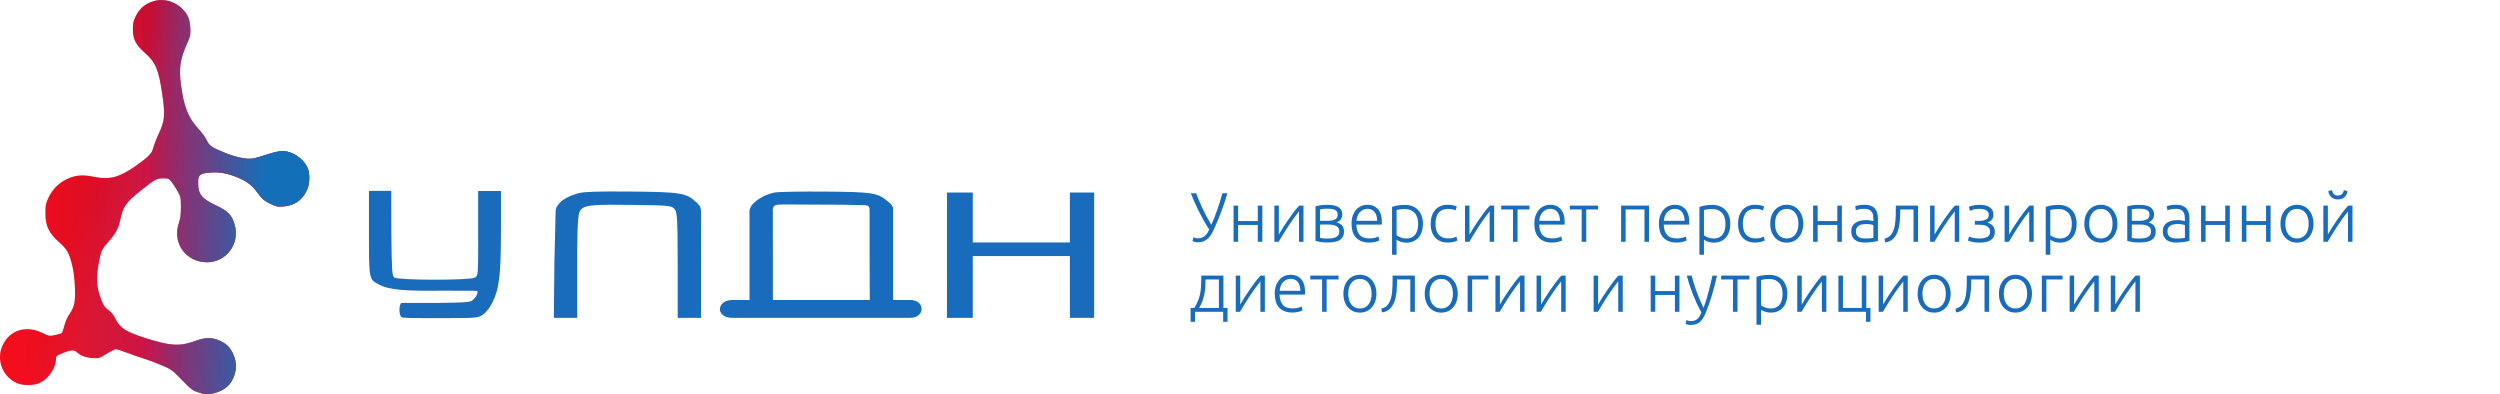 <?xml version="1.0" encoding="UTF-8"?> <svg xmlns="http://www.w3.org/2000/svg" width="526" height="83" viewBox="0 0 526 83" fill="none"> <path fill-rule="evenodd" clip-rule="evenodd" d="M32.921 0.096C30.948 0.479 29.48 1.573 28.615 3.305C28.066 4.404 27.959 4.865 27.96 6.127C27.963 8.233 28.551 9.419 30.387 11.032C32.746 13.103 33.369 14.557 34.133 19.78C34.779 24.196 34.677 25.394 33.427 28.078C32.887 29.237 32.352 30.616 32.237 31.142C32.002 32.227 31.08 33.161 28.444 34.987C25.033 37.35 22.99 37.875 19.804 37.207C17.438 36.71 15.885 36.834 14.127 37.661C12.377 38.483 11.053 39.806 10.217 41.566C9.633 42.794 9.559 43.164 9.559 44.864C9.559 47.536 10.257 49.017 12.423 50.939C14.134 52.459 14.552 53.205 15.216 55.926C15.734 58.05 15.962 62.104 15.655 63.729C15.507 64.514 15.163 65.306 14.675 65.986C14.218 66.621 13.776 67.609 13.548 68.499C13.342 69.306 13.089 70.028 12.986 70.103C12.882 70.178 12.246 70.356 11.572 70.499C10.374 70.754 10.314 70.744 8.917 70.055C5.518 68.382 2.139 69.4 0.591 72.563C-0.862 75.534 0.463 79.209 3.475 80.564C4.865 81.19 7.082 81.165 8.445 80.509C10.287 79.622 11.781 77.345 11.794 75.405C11.798 74.942 11.983 74.783 13.018 74.357C14.802 73.624 15.551 73.553 16.112 74.065C16.944 74.825 18.036 75.241 19.448 75.333C20.789 75.422 20.88 75.395 22.395 74.45C23.254 73.915 24.143 73.476 24.37 73.476C24.598 73.476 25.617 73.796 26.637 74.188C27.656 74.579 29.192 75.111 30.049 75.369C30.907 75.627 32.63 76.269 33.878 76.795C36.077 77.721 36.216 77.82 38.289 79.947C40.316 82.026 40.513 82.17 41.961 82.627C43.456 83.099 43.524 83.102 44.92 82.757C47.285 82.173 48.624 81.013 49.316 78.947C49.769 77.594 49.746 76.269 49.247 74.955C48.623 73.313 47.847 72.444 46.385 71.753C44.647 70.93 43.283 70.93 41.029 71.752C37.824 72.921 35.824 72.801 30.617 71.129C26.352 69.758 25.247 69.036 24.228 66.954C23.863 66.207 23.367 65.606 22.784 65.204C22.06 64.705 21.787 64.312 21.31 63.081C20.198 60.21 20.142 58.054 21.07 53.886C21.339 52.678 21.556 52.289 22.641 51.068C24.336 49.158 24.933 48.075 25.316 46.216C25.887 43.449 26.494 42.59 29.649 40.076C32.624 37.706 32.954 37.526 34.34 37.525C35.408 37.525 35.559 37.586 36.067 38.222C36.374 38.606 36.948 39.492 37.344 40.19C38.028 41.399 38.063 41.562 38.063 43.587C38.063 45.153 37.954 46.024 37.649 46.885C36.162 51.083 39.087 55.181 43.568 55.181C47.638 55.181 50.524 51.252 49.37 47.281C48.774 45.232 48.002 44.425 45.521 43.254C42.415 41.789 41.693 40.882 41.684 38.434C41.677 36.78 42.102 36.447 44.401 36.303C46.437 36.177 48.168 36.531 50.442 37.54C52.19 38.316 53.082 39.05 54.307 40.721C55.15 41.871 55.571 42.23 56.772 42.821C58.084 43.467 58.353 43.525 59.629 43.433C61.959 43.266 63.609 42.113 64.586 39.971C65.238 38.541 65.246 36.301 64.605 35.078C63.6 33.162 61.422 31.781 59.407 31.781C58.759 31.781 57.5 32.065 56.181 32.51C54.992 32.91 53.583 33.296 53.052 33.367C51.785 33.535 49.574 33.059 47.22 32.11C44.585 31.047 43.99 30.633 43.497 29.517C43.264 28.991 42.511 27.947 41.823 27.196C39.587 24.756 38.715 22.575 38.078 17.834C37.595 14.23 37.894 12.38 39.554 8.699C40.058 7.582 40.118 7.224 40.036 5.827C39.927 3.979 39.463 2.922 38.241 1.743C36.835 0.387 34.75 -0.259 32.921 0.096Z" fill="url(#paint0_linear_431_2289)"></path> <path fill-rule="evenodd" clip-rule="evenodd" d="M32.921 0.096C30.948 0.479 29.48 1.573 28.615 3.305C28.066 4.404 27.959 4.865 27.96 6.127C27.963 8.233 28.551 9.419 30.387 11.032C32.746 13.103 33.369 14.557 34.133 19.78C34.779 24.196 34.677 25.394 33.427 28.078C32.887 29.237 32.352 30.616 32.237 31.142C32.002 32.227 31.08 33.161 28.444 34.987C25.033 37.35 22.99 37.875 19.804 37.207C17.438 36.71 15.885 36.834 14.127 37.661C12.377 38.483 11.053 39.806 10.217 41.566C9.633 42.794 9.559 43.164 9.559 44.864C9.559 47.536 10.257 49.017 12.423 50.939C14.134 52.459 14.552 53.205 15.216 55.926C15.734 58.05 15.962 62.104 15.655 63.729C15.507 64.514 15.163 65.306 14.675 65.986C14.218 66.621 13.776 67.609 13.548 68.499C13.342 69.306 13.089 70.028 12.986 70.103C12.882 70.178 12.246 70.356 11.572 70.499C10.374 70.754 10.314 70.744 8.917 70.055C5.518 68.382 2.139 69.4 0.591 72.563C-0.862 75.534 0.463 79.209 3.475 80.564C4.865 81.19 7.082 81.165 8.445 80.509C10.287 79.622 11.781 77.345 11.794 75.405C11.798 74.942 11.983 74.783 13.018 74.357C14.802 73.624 15.551 73.553 16.112 74.065C16.944 74.825 18.036 75.241 19.448 75.333C20.789 75.422 20.88 75.395 22.395 74.45C23.254 73.915 24.143 73.476 24.37 73.476C24.598 73.476 25.617 73.796 26.637 74.188C27.656 74.579 29.192 75.111 30.049 75.369C30.907 75.627 32.63 76.269 33.878 76.795C36.077 77.721 36.216 77.82 38.289 79.947C40.316 82.026 40.513 82.17 41.961 82.627C43.456 83.099 43.524 83.102 44.92 82.757C47.285 82.173 48.624 81.013 49.316 78.947C49.769 77.594 49.746 76.269 49.247 74.955C48.623 73.313 47.847 72.444 46.385 71.753C44.647 70.93 43.283 70.93 41.029 71.752C37.824 72.921 35.824 72.801 30.617 71.129C26.352 69.758 25.247 69.036 24.228 66.954C23.863 66.207 23.367 65.606 22.784 65.204C22.06 64.705 21.787 64.312 21.31 63.081C20.198 60.21 20.142 58.054 21.07 53.886C21.339 52.678 21.556 52.289 22.641 51.068C24.336 49.158 24.933 48.075 25.316 46.216C25.887 43.449 26.494 42.59 29.649 40.076C32.624 37.706 32.954 37.526 34.34 37.525C35.408 37.525 35.559 37.586 36.067 38.222C36.374 38.606 36.948 39.492 37.344 40.19C38.028 41.399 38.063 41.562 38.063 43.587C38.063 45.153 37.954 46.024 37.649 46.885C36.162 51.083 39.087 55.181 43.568 55.181C47.638 55.181 50.524 51.252 49.37 47.281C48.774 45.232 48.002 44.425 45.521 43.254C42.415 41.789 41.693 40.882 41.684 38.434C41.677 36.78 42.102 36.447 44.401 36.303C46.437 36.177 48.168 36.531 50.442 37.54C52.19 38.316 53.082 39.05 54.307 40.721C55.15 41.871 55.571 42.23 56.772 42.821C58.084 43.467 58.353 43.525 59.629 43.433C61.959 43.266 63.609 42.113 64.586 39.971C65.238 38.541 65.246 36.301 64.605 35.078C63.6 33.162 61.422 31.781 59.407 31.781C58.759 31.781 57.5 32.065 56.181 32.51C54.992 32.91 53.583 33.296 53.052 33.367C51.785 33.535 49.574 33.059 47.22 32.11C44.585 31.047 43.99 30.633 43.497 29.517C43.264 28.991 42.511 27.947 41.823 27.196C39.587 24.756 38.715 22.575 38.078 17.834C37.595 14.23 37.894 12.38 39.554 8.699C40.058 7.582 40.118 7.224 40.036 5.827C39.927 3.979 39.463 2.922 38.241 1.743C36.835 0.387 34.75 -0.259 32.921 0.096Z" fill="url(#paint1_linear_431_2289)" fill-opacity="0.2"></path> <path fill-rule="evenodd" clip-rule="evenodd" d="M32.921 0.096C30.948 0.479 29.48 1.573 28.615 3.305C28.066 4.404 27.959 4.865 27.96 6.127C27.963 8.233 28.551 9.419 30.387 11.032C32.746 13.103 33.369 14.557 34.133 19.78C34.779 24.196 34.677 25.394 33.427 28.078C32.887 29.237 32.352 30.616 32.237 31.142C32.002 32.227 31.08 33.161 28.444 34.987C25.033 37.35 22.99 37.875 19.804 37.207C17.438 36.71 15.885 36.834 14.127 37.661C12.377 38.483 11.053 39.806 10.217 41.566C9.633 42.794 9.559 43.164 9.559 44.864C9.559 47.536 10.257 49.017 12.423 50.939C14.134 52.459 14.552 53.205 15.216 55.926C15.734 58.05 15.962 62.104 15.655 63.729C15.507 64.514 15.163 65.306 14.675 65.986C14.218 66.621 13.776 67.609 13.548 68.499C13.342 69.306 13.089 70.028 12.986 70.103C12.882 70.178 12.246 70.356 11.572 70.499C10.374 70.754 10.314 70.744 8.917 70.055C5.518 68.382 2.139 69.4 0.591 72.563C-0.862 75.534 0.463 79.209 3.475 80.564C4.865 81.19 7.082 81.165 8.445 80.509C10.287 79.622 11.781 77.345 11.794 75.405C11.798 74.942 11.983 74.783 13.018 74.357C14.802 73.624 15.551 73.553 16.112 74.065C16.944 74.825 18.036 75.241 19.448 75.333C20.789 75.422 20.88 75.395 22.395 74.45C23.254 73.915 24.143 73.476 24.37 73.476C24.598 73.476 25.617 73.796 26.637 74.188C27.656 74.579 29.192 75.111 30.049 75.369C30.907 75.627 32.63 76.269 33.878 76.795C36.077 77.721 36.216 77.82 38.289 79.947C40.316 82.026 40.513 82.17 41.961 82.627C43.456 83.099 43.524 83.102 44.92 82.757C47.285 82.173 48.624 81.013 49.316 78.947C49.769 77.594 49.746 76.269 49.247 74.955C48.623 73.313 47.847 72.444 46.385 71.753C44.647 70.93 43.283 70.93 41.029 71.752C37.824 72.921 35.824 72.801 30.617 71.129C26.352 69.758 25.247 69.036 24.228 66.954C23.863 66.207 23.367 65.606 22.784 65.204C22.06 64.705 21.787 64.312 21.31 63.081C20.198 60.21 20.142 58.054 21.07 53.886C21.339 52.678 21.556 52.289 22.641 51.068C24.336 49.158 24.933 48.075 25.316 46.216C25.887 43.449 26.494 42.59 29.649 40.076C32.624 37.706 32.954 37.526 34.34 37.525C35.408 37.525 35.559 37.586 36.067 38.222C36.374 38.606 36.948 39.492 37.344 40.19C38.028 41.399 38.063 41.562 38.063 43.587C38.063 45.153 37.954 46.024 37.649 46.885C36.162 51.083 39.087 55.181 43.568 55.181C47.638 55.181 50.524 51.252 49.37 47.281C48.774 45.232 48.002 44.425 45.521 43.254C42.415 41.789 41.693 40.882 41.684 38.434C41.677 36.78 42.102 36.447 44.401 36.303C46.437 36.177 48.168 36.531 50.442 37.54C52.19 38.316 53.082 39.05 54.307 40.721C55.15 41.871 55.571 42.23 56.772 42.821C58.084 43.467 58.353 43.525 59.629 43.433C61.959 43.266 63.609 42.113 64.586 39.971C65.238 38.541 65.246 36.301 64.605 35.078C63.6 33.162 61.422 31.781 59.407 31.781C58.759 31.781 57.5 32.065 56.181 32.51C54.992 32.91 53.583 33.296 53.052 33.367C51.785 33.535 49.574 33.059 47.22 32.11C44.585 31.047 43.99 30.633 43.497 29.517C43.264 28.991 42.511 27.947 41.823 27.196C39.587 24.756 38.715 22.575 38.078 17.834C37.595 14.23 37.894 12.38 39.554 8.699C40.058 7.582 40.118 7.224 40.036 5.827C39.927 3.979 39.463 2.922 38.241 1.743C36.835 0.387 34.75 -0.259 32.921 0.096Z" fill="url(#paint2_linear_431_2289)" fill-opacity="0.2"></path> <path fill-rule="evenodd" clip-rule="evenodd" d="M32.921 0.096C30.948 0.479 29.48 1.573 28.615 3.305C28.066 4.404 27.959 4.865 27.96 6.127C27.963 8.233 28.551 9.419 30.387 11.032C32.746 13.103 33.369 14.557 34.133 19.78C34.779 24.196 34.677 25.394 33.427 28.078C32.887 29.237 32.352 30.616 32.237 31.142C32.002 32.227 31.08 33.161 28.444 34.987C25.033 37.35 22.99 37.875 19.804 37.207C17.438 36.71 15.885 36.834 14.127 37.661C12.377 38.483 11.053 39.806 10.217 41.566C9.633 42.794 9.559 43.164 9.559 44.864C9.559 47.536 10.257 49.017 12.423 50.939C14.134 52.459 14.552 53.205 15.216 55.926C15.734 58.05 15.962 62.104 15.655 63.729C15.507 64.514 15.163 65.306 14.675 65.986C14.218 66.621 13.776 67.609 13.548 68.499C13.342 69.306 13.089 70.028 12.986 70.103C12.882 70.178 12.246 70.356 11.572 70.499C10.374 70.754 10.314 70.744 8.917 70.055C5.518 68.382 2.139 69.4 0.591 72.563C-0.862 75.534 0.463 79.209 3.475 80.564C4.865 81.19 7.082 81.165 8.445 80.509C10.287 79.622 11.781 77.345 11.794 75.405C11.798 74.942 11.983 74.783 13.018 74.357C14.802 73.624 15.551 73.553 16.112 74.065C16.944 74.825 18.036 75.241 19.448 75.333C20.789 75.422 20.88 75.395 22.395 74.45C23.254 73.915 24.143 73.476 24.37 73.476C24.598 73.476 25.617 73.796 26.637 74.188C27.656 74.579 29.192 75.111 30.049 75.369C30.907 75.627 32.63 76.269 33.878 76.795C36.077 77.721 36.216 77.82 38.289 79.947C40.316 82.026 40.513 82.17 41.961 82.627C43.456 83.099 43.524 83.102 44.92 82.757C47.285 82.173 48.624 81.013 49.316 78.947C49.769 77.594 49.746 76.269 49.247 74.955C48.623 73.313 47.847 72.444 46.385 71.753C44.647 70.93 43.283 70.93 41.029 71.752C37.824 72.921 35.824 72.801 30.617 71.129C26.352 69.758 25.247 69.036 24.228 66.954C23.863 66.207 23.367 65.606 22.784 65.204C22.06 64.705 21.787 64.312 21.31 63.081C20.198 60.21 20.142 58.054 21.07 53.886C21.339 52.678 21.556 52.289 22.641 51.068C24.336 49.158 24.933 48.075 25.316 46.216C25.887 43.449 26.494 42.59 29.649 40.076C32.624 37.706 32.954 37.526 34.34 37.525C35.408 37.525 35.559 37.586 36.067 38.222C36.374 38.606 36.948 39.492 37.344 40.19C38.028 41.399 38.063 41.562 38.063 43.587C38.063 45.153 37.954 46.024 37.649 46.885C36.162 51.083 39.087 55.181 43.568 55.181C47.638 55.181 50.524 51.252 49.37 47.281C48.774 45.232 48.002 44.425 45.521 43.254C42.415 41.789 41.693 40.882 41.684 38.434C41.677 36.78 42.102 36.447 44.401 36.303C46.437 36.177 48.168 36.531 50.442 37.54C52.19 38.316 53.082 39.05 54.307 40.721C55.15 41.871 55.571 42.23 56.772 42.821C58.084 43.467 58.353 43.525 59.629 43.433C61.959 43.266 63.609 42.113 64.586 39.971C65.238 38.541 65.246 36.301 64.605 35.078C63.6 33.162 61.422 31.781 59.407 31.781C58.759 31.781 57.5 32.065 56.181 32.51C54.992 32.91 53.583 33.296 53.052 33.367C51.785 33.535 49.574 33.059 47.22 32.11C44.585 31.047 43.99 30.633 43.497 29.517C43.264 28.991 42.511 27.947 41.823 27.196C39.587 24.756 38.715 22.575 38.078 17.834C37.595 14.23 37.894 12.38 39.554 8.699C40.058 7.582 40.118 7.224 40.036 5.827C39.927 3.979 39.463 2.922 38.241 1.743C36.835 0.387 34.75 -0.259 32.921 0.096Z" fill="url(#paint3_linear_431_2289)"></path> <path fill-rule="evenodd" clip-rule="evenodd" d="M77.629 49.02C77.629 58.905 77.603 58.78 79.858 59.928C81.902 60.968 85.152 61.272 92.985 61.155C100.478 61.233 100.478 61.045 100.478 61.421C100.478 62.05 99.992 62.65 99.624 62.982C99.031 63.518 99.225 63.654 91.981 63.742C87.826 63.742 92.459 63.736 84.44 63.742C83.909 64.182 83.916 66.18 84.427 66.689C84.44 66.935 86.954 66.935 92.648 66.935C100.309 66.935 100.546 66.916 101.596 66.21C102.215 65.794 103.051 64.743 103.557 63.742C105.046 60.805 105.4 57.885 105.4 48.547V40.189H103.006H100.612V49.093C100.612 57.994 100.612 57.998 99.894 58.407C98.829 59.013 83.685 58.992 82.95 58.383C82.493 58.005 82.416 56.846 82.342 49.15L82.314 40.161H79.895H77.629V49.02ZM121.839 40.624C119.82 41.138 118.474 41.95 117.851 42.607C117.228 43.264 116.907 43.73 116.907 44.489C116.907 45.248 116.64 55.339 116.64 55.339L116.529 66.877H118.984H121.439V55.777C121.439 45.196 121.71 44.616 122.295 44.033C123.196 43.134 124.827 42.998 133.377 43.112C140.426 43.205 141.142 43.266 141.757 43.821C142.415 44.416 142.589 44.65 142.589 55.683V66.877H144.855H147.499V55.318C147.499 55.318 147.535 45.429 147.499 44.489C147.462 43.548 147.212 43.332 146.932 42.983C146.746 42.753 146.555 42.607 146.555 42.607C144.416 40.596 143.339 40.399 132.852 40.304C126.02 40.242 122.997 40.33 121.839 40.624ZM162.967 40.508C161.101 40.894 159.251 41.901 158.269 43.066C158.269 43.066 157.696 43.736 157.696 44.489C157.696 45.241 157.696 53.642 157.696 53.642V63.115H156.185C153.483 63.115 157.507 63.115 154.108 63.115C150.708 63.115 150.458 66.877 154.108 66.877H187.721C187.721 66.877 188.287 66.877 191.498 66.877C194.707 66.877 194.707 63.115 191.498 63.115C188.287 63.115 190.742 63.115 190.364 63.115H187.91V53.143C187.91 53.143 187.91 44.677 187.91 43.924C187.91 43.172 186.824 42.395 186.824 42.395C184.593 40.538 183.7 40.398 173.55 40.312C168.458 40.269 163.696 40.358 162.967 40.508ZM199.246 53.881L199.239 66.877H201.884H204.673V60.567V53.881H214.887H225.102V60.567L225.111 66.877H227.566H230.209V53.881V40.508H227.655H225.102V45.761V51.015H214.887H204.673V45.761V40.508H201.959H199.246V53.881ZM181.867 43.172C182.812 43.172 182.967 43.548 182.967 44.3V53.756L183 63.115H175.257C170.914 63.115 166.413 63.115 165.035 63.115H162.612V53.642L162.605 44.3C162.605 44.3 162.493 43.425 163.172 43.172C163.851 42.918 165.95 43.056 172.842 43.056C179.029 43.055 180.923 43.172 181.867 43.172Z" fill="#196CBB"></path> <path d="M254.862 47.293C255.068 46.831 255.279 46.33 255.495 45.791C255.71 45.241 255.922 44.676 256.128 44.097C256.334 43.508 256.525 42.924 256.702 42.345C256.888 41.756 257.05 41.196 257.188 40.666H258.248C258.051 41.343 257.851 41.986 257.644 42.595C257.448 43.194 257.242 43.778 257.026 44.347C256.82 44.907 256.604 45.462 256.378 46.011C256.152 46.551 255.916 47.096 255.672 47.646C255.515 47.999 255.342 48.373 255.156 48.765C254.97 49.158 254.739 49.521 254.464 49.855C254.19 50.179 253.851 50.449 253.448 50.665C253.056 50.871 252.57 50.974 251.991 50.974C251.735 50.974 251.51 50.945 251.314 50.886C251.128 50.837 250.99 50.788 250.901 50.738L251.093 49.914C251.161 49.953 251.275 50.002 251.431 50.061C251.588 50.11 251.794 50.135 252.05 50.135C252.383 50.135 252.673 50.086 252.918 49.987C253.174 49.879 253.39 49.742 253.566 49.575C253.752 49.408 253.914 49.212 254.052 48.986C254.19 48.76 254.312 48.525 254.42 48.279C253.969 47.592 253.546 46.9 253.154 46.203C252.771 45.506 252.418 44.828 252.094 44.171C251.779 43.513 251.49 42.89 251.225 42.3C250.97 41.702 250.745 41.157 250.548 40.666H251.667C252 41.569 252.433 42.6 252.963 43.758C253.502 44.917 254.135 46.095 254.862 47.293ZM265.595 50.871H264.638V47.322H260.501V50.871H259.544V43.258H260.501V46.512H264.638V43.258H265.595V50.871ZM273.309 44.48C273.015 44.833 272.671 45.28 272.279 45.82C271.896 46.36 271.502 46.929 271.101 47.528C270.707 48.127 270.33 48.721 269.967 49.31C269.603 49.899 269.29 50.419 269.025 50.871H268.127V43.258H269.069V49.354C269.305 48.932 269.594 48.446 269.938 47.896C270.291 47.337 270.663 46.777 271.057 46.218C271.449 45.648 271.841 45.103 272.235 44.583C272.636 44.063 273.009 43.621 273.353 43.258H274.252V50.871H273.309V44.48ZM279.241 43.096C279.536 43.096 279.864 43.115 280.228 43.155C280.6 43.184 280.949 43.267 281.273 43.405C281.597 43.532 281.866 43.739 282.083 44.023C282.308 44.298 282.421 44.676 282.421 45.157C282.421 45.53 282.313 45.864 282.097 46.159C281.881 46.443 281.586 46.654 281.214 46.792C281.763 46.939 282.16 47.175 282.407 47.499C282.651 47.823 282.775 48.22 282.775 48.691C282.775 49.202 282.672 49.614 282.465 49.928C282.259 50.233 281.984 50.468 281.641 50.635C281.306 50.792 280.924 50.895 280.493 50.945C280.07 50.994 279.639 51.018 279.197 51.018C278.667 51.018 278.2 50.984 277.798 50.915C277.405 50.846 277.066 50.773 276.782 50.694V43.42C277.027 43.341 277.351 43.267 277.754 43.199C278.156 43.13 278.652 43.096 279.241 43.096ZM277.739 46.453H279.477C280.066 46.453 280.541 46.355 280.905 46.159C281.268 45.962 281.45 45.633 281.45 45.172C281.45 44.877 281.385 44.647 281.258 44.48C281.13 44.313 280.964 44.19 280.758 44.112C280.551 44.023 280.316 43.969 280.051 43.95C279.786 43.92 279.521 43.906 279.256 43.906C278.932 43.906 278.623 43.925 278.328 43.965C278.034 43.994 277.837 44.023 277.739 44.053V46.453ZM277.739 47.248V50.046C277.788 50.066 277.867 50.086 277.975 50.105C278.093 50.115 278.22 50.13 278.358 50.149C278.505 50.159 278.656 50.169 278.814 50.179C278.98 50.189 279.138 50.194 279.285 50.194C279.619 50.194 279.937 50.174 280.242 50.135C280.546 50.095 280.811 50.022 281.037 49.914C281.262 49.796 281.444 49.644 281.582 49.457C281.719 49.261 281.788 49.006 281.788 48.691C281.788 48.417 281.729 48.186 281.612 47.999C281.503 47.813 281.347 47.666 281.14 47.558C280.944 47.45 280.708 47.371 280.434 47.322C280.169 47.273 279.878 47.248 279.565 47.248H277.739ZM284.362 47.057C284.362 46.389 284.456 45.81 284.642 45.319C284.838 44.819 285.089 44.401 285.393 44.068C285.707 43.734 286.06 43.488 286.453 43.331C286.855 43.164 287.268 43.081 287.689 43.081C288.622 43.081 289.364 43.385 289.912 43.994C290.472 44.603 290.752 45.54 290.752 46.807C290.752 46.885 290.748 46.964 290.737 47.042C290.737 47.121 290.733 47.194 290.722 47.263H285.378C285.407 48.196 285.639 48.912 286.07 49.413C286.502 49.914 287.189 50.164 288.131 50.164C288.652 50.164 289.064 50.115 289.368 50.017C289.673 49.919 289.894 49.835 290.03 49.767L290.207 50.591C290.07 50.67 289.809 50.763 289.427 50.871C289.054 50.979 288.613 51.033 288.102 51.033C287.435 51.033 286.865 50.935 286.394 50.738C285.923 50.542 285.536 50.267 285.231 49.914C284.927 49.56 284.706 49.143 284.568 48.662C284.432 48.171 284.362 47.636 284.362 47.057ZM289.765 46.453C289.746 45.658 289.559 45.039 289.206 44.598C288.852 44.156 288.352 43.935 287.704 43.935C287.361 43.935 287.052 44.004 286.777 44.141C286.511 44.279 286.276 44.465 286.07 44.701C285.874 44.927 285.716 45.192 285.599 45.496C285.492 45.8 285.427 46.12 285.407 46.453H289.765ZM293.842 49.501C293.93 49.57 294.037 49.644 294.166 49.722C294.302 49.801 294.46 49.874 294.637 49.943C294.814 50.012 295.005 50.071 295.211 50.12C295.417 50.159 295.633 50.179 295.859 50.179C296.33 50.179 296.722 50.1 297.037 49.943C297.361 49.776 297.62 49.555 297.817 49.281C298.013 48.996 298.156 48.667 298.244 48.294C298.332 47.911 298.377 47.508 298.377 47.086C298.377 46.085 298.126 45.319 297.626 44.789C297.125 44.249 296.463 43.979 295.638 43.979C295.167 43.979 294.784 44.004 294.49 44.053C294.205 44.092 293.989 44.136 293.842 44.185V49.501ZM293.842 53.595H292.885V43.523C293.169 43.425 293.533 43.331 293.975 43.243C294.416 43.155 294.976 43.11 295.653 43.11C296.212 43.11 296.717 43.204 297.169 43.39C297.63 43.567 298.023 43.827 298.347 44.171C298.68 44.514 298.936 44.931 299.113 45.422C299.299 45.913 299.392 46.468 299.392 47.086C299.392 47.666 299.314 48.201 299.157 48.691C299.01 49.172 298.789 49.59 298.494 49.943C298.2 50.287 297.836 50.557 297.405 50.753C296.982 50.95 296.496 51.048 295.947 51.048C295.447 51.048 295.009 50.979 294.637 50.842C294.273 50.694 294.008 50.557 293.842 50.429V53.595ZM304.619 51.033C304.03 51.033 303.509 50.94 303.058 50.753C302.607 50.567 302.229 50.302 301.925 49.958C301.63 49.605 301.404 49.187 301.248 48.706C301.091 48.215 301.012 47.675 301.012 47.086C301.012 46.488 301.091 45.943 301.248 45.452C301.415 44.961 301.65 44.539 301.954 44.185C302.258 43.832 302.626 43.562 303.058 43.376C303.491 43.179 303.977 43.081 304.516 43.081C304.928 43.081 305.311 43.115 305.664 43.184C306.027 43.253 306.307 43.341 306.504 43.449L306.253 44.274C306.056 44.176 305.836 44.097 305.591 44.038C305.346 43.979 305.017 43.95 304.604 43.95C303.76 43.95 303.117 44.225 302.676 44.775C302.243 45.314 302.028 46.085 302.028 47.086C302.028 47.538 302.077 47.955 302.175 48.338C302.273 48.711 302.431 49.035 302.646 49.31C302.872 49.575 303.156 49.786 303.5 49.943C303.853 50.09 304.28 50.164 304.781 50.164C305.193 50.164 305.537 50.12 305.812 50.032C306.097 49.933 306.303 49.85 306.43 49.781L306.636 50.606C306.459 50.704 306.18 50.797 305.797 50.886C305.423 50.984 305.031 51.033 304.619 51.033ZM313.422 44.48C313.127 44.833 312.785 45.28 312.391 45.82C312.008 46.36 311.616 46.929 311.213 47.528C310.821 48.127 310.444 48.721 310.08 49.31C309.717 49.899 309.403 50.419 309.138 50.871H308.239V43.258H309.182V49.354C309.417 48.932 309.708 48.446 310.05 47.896C310.404 47.337 310.777 46.777 311.169 46.218C311.563 45.648 311.955 45.103 312.347 44.583C312.75 44.063 313.123 43.621 313.466 43.258H314.364V50.871H313.422V44.48ZM321.798 43.258V44.068H319.295V50.871H318.338V44.068H315.85V43.258H321.798ZM322.823 47.057C322.823 46.389 322.915 45.81 323.103 45.319C323.298 44.819 323.548 44.401 323.853 44.068C324.167 43.734 324.52 43.488 324.913 43.331C325.315 43.164 325.727 43.081 326.15 43.081C327.082 43.081 327.823 43.385 328.373 43.994C328.933 44.603 329.213 45.54 329.213 46.807C329.213 46.885 329.207 46.964 329.198 47.042C329.198 47.121 329.192 47.194 329.183 47.263H323.839C323.868 48.196 324.098 48.912 324.531 49.413C324.962 49.914 325.65 50.164 326.592 50.164C327.111 50.164 327.523 50.115 327.829 50.017C328.132 49.919 328.353 49.835 328.491 49.767L328.668 50.591C328.53 50.67 328.27 50.763 327.887 50.871C327.514 50.979 327.072 51.033 326.562 51.033C325.895 51.033 325.326 50.935 324.855 50.738C324.383 50.542 323.995 50.267 323.692 49.914C323.386 49.56 323.166 49.143 323.029 48.662C322.891 48.171 322.823 47.636 322.823 47.057ZM328.226 46.453C328.206 45.658 328.02 45.039 327.667 44.598C327.313 44.156 326.813 43.935 326.165 43.935C325.821 43.935 325.512 44.004 325.237 44.141C324.972 44.279 324.737 44.465 324.531 44.701C324.334 44.927 324.177 45.192 324.06 45.496C323.951 45.8 323.887 46.12 323.868 46.453H328.226ZM336.247 43.258V44.068H333.744V50.871H332.787V44.068H330.299V43.258H336.247ZM346.953 50.871H345.996V44.068H342.036V50.871H341.079V43.258H346.953V50.871ZM349.033 47.057C349.033 46.389 349.126 45.81 349.313 45.319C349.508 44.819 349.759 44.401 350.064 44.068C350.377 43.734 350.73 43.488 351.124 43.331C351.525 43.164 351.938 43.081 352.361 43.081C353.292 43.081 354.034 43.385 354.584 43.994C355.143 44.603 355.423 45.54 355.423 46.807C355.423 46.885 355.417 46.964 355.408 47.042C355.408 47.121 355.403 47.194 355.393 47.263H350.049C350.079 48.196 350.309 48.912 350.741 49.413C351.172 49.914 351.86 50.164 352.802 50.164C353.321 50.164 353.734 50.115 354.039 50.017C354.343 49.919 354.564 49.835 354.701 49.767L354.878 50.591C354.74 50.67 354.481 50.763 354.098 50.871C353.724 50.979 353.283 51.033 352.773 51.033C352.105 51.033 351.536 50.935 351.065 50.738C350.594 50.542 350.206 50.267 349.902 49.914C349.597 49.56 349.376 49.143 349.239 48.662C349.101 48.171 349.033 47.636 349.033 47.057ZM354.436 46.453C354.416 45.658 354.23 45.039 353.877 44.598C353.524 44.156 353.023 43.935 352.375 43.935C352.031 43.935 351.722 44.004 351.448 44.141C351.183 44.279 350.947 44.465 350.741 44.701C350.544 44.927 350.388 45.192 350.27 45.496C350.161 45.8 350.097 46.12 350.079 46.453H354.436ZM358.512 49.501C358.6 49.57 358.709 49.644 358.836 49.722C358.974 49.801 359.13 49.874 359.307 49.943C359.484 50.012 359.675 50.071 359.881 50.12C360.087 50.159 360.303 50.179 360.529 50.179C361 50.179 361.392 50.1 361.707 49.943C362.031 49.776 362.29 49.555 362.487 49.281C362.684 48.996 362.826 48.667 362.914 48.294C363.002 47.911 363.047 47.508 363.047 47.086C363.047 46.085 362.796 45.319 362.296 44.789C361.795 44.249 361.133 43.979 360.308 43.979C359.837 43.979 359.454 44.004 359.16 44.053C358.875 44.092 358.659 44.136 358.512 44.185V49.501ZM358.512 53.595H357.555V43.523C357.84 43.425 358.203 43.331 358.644 43.243C359.086 43.155 359.646 43.11 360.323 43.11C360.882 43.11 361.388 43.204 361.839 43.39C362.301 43.567 362.693 43.827 363.017 44.171C363.35 44.514 363.606 44.931 363.783 45.422C363.969 45.913 364.062 46.468 364.062 47.086C364.062 47.666 363.983 48.201 363.827 48.691C363.68 49.172 363.459 49.59 363.164 49.943C362.87 50.287 362.507 50.557 362.075 50.753C361.653 50.95 361.167 51.048 360.617 51.048C360.117 51.048 359.68 50.979 359.307 50.842C358.944 50.694 358.679 50.557 358.512 50.429V53.595ZM369.289 51.033C368.7 51.033 368.181 50.94 367.728 50.753C367.277 50.567 366.9 50.302 366.595 49.958C366.3 49.605 366.075 49.187 365.917 48.706C365.761 48.215 365.682 47.675 365.682 47.086C365.682 46.488 365.761 45.943 365.917 45.452C366.085 44.961 366.32 44.539 366.624 44.185C366.929 43.832 367.297 43.562 367.728 43.376C368.161 43.179 368.646 43.081 369.186 43.081C369.598 43.081 369.981 43.115 370.334 43.184C370.698 43.253 370.978 43.341 371.173 43.449L370.923 44.274C370.728 44.176 370.507 44.097 370.261 44.038C370.016 43.979 369.686 43.95 369.274 43.95C368.431 43.95 367.787 44.225 367.346 44.775C366.915 45.314 366.698 46.085 366.698 47.086C366.698 47.538 366.747 47.955 366.845 48.338C366.944 48.711 367.101 49.035 367.316 49.31C367.542 49.575 367.827 49.786 368.17 49.943C368.523 50.09 368.95 50.164 369.451 50.164C369.863 50.164 370.207 50.12 370.481 50.032C370.767 49.933 370.973 49.85 371.1 49.781L371.306 50.606C371.129 50.704 370.85 50.797 370.467 50.886C370.095 50.984 369.701 51.033 369.289 51.033ZM379.403 47.072C379.403 47.67 379.315 48.215 379.138 48.706C378.971 49.197 378.73 49.614 378.417 49.958C378.112 50.302 377.749 50.572 377.327 50.768C376.905 50.954 376.439 51.048 375.929 51.048C375.418 51.048 374.952 50.954 374.53 50.768C374.107 50.572 373.739 50.302 373.426 49.958C373.121 49.614 372.881 49.197 372.705 48.706C372.537 48.215 372.454 47.67 372.454 47.072C372.454 46.473 372.537 45.928 372.705 45.437C372.881 44.946 373.121 44.529 373.426 44.185C373.739 43.832 374.107 43.562 374.53 43.376C374.952 43.179 375.418 43.081 375.929 43.081C376.439 43.081 376.905 43.179 377.327 43.376C377.749 43.562 378.112 43.832 378.417 44.185C378.73 44.529 378.971 44.946 379.138 45.437C379.315 45.928 379.403 46.473 379.403 47.072ZM378.388 47.072C378.388 46.12 378.167 45.364 377.725 44.804C377.283 44.235 376.684 43.95 375.929 43.95C375.173 43.95 374.574 44.235 374.133 44.804C373.691 45.364 373.47 46.12 373.47 47.072C373.47 48.024 373.691 48.78 374.133 49.34C374.574 49.899 375.173 50.179 375.929 50.179C376.684 50.179 377.283 49.899 377.725 49.34C378.167 48.78 378.388 48.024 378.388 47.072ZM387.53 50.871H386.573V47.322H382.436V50.871H381.479V43.258H382.436V46.512H386.573V43.258H387.53V50.871ZM392.462 50.179C392.836 50.179 393.16 50.169 393.434 50.149C393.719 50.12 393.96 50.086 394.155 50.046V47.366C394.048 47.317 393.876 47.268 393.64 47.219C393.405 47.16 393.081 47.131 392.668 47.131C392.433 47.131 392.188 47.15 391.932 47.19C391.678 47.219 391.442 47.293 391.226 47.41C391.01 47.518 390.833 47.67 390.696 47.867C390.559 48.063 390.49 48.323 390.49 48.647C390.49 48.932 390.534 49.172 390.622 49.369C390.721 49.565 390.854 49.722 391.02 49.84C391.196 49.958 391.402 50.046 391.638 50.105C391.884 50.154 392.159 50.179 392.462 50.179ZM392.374 43.081C392.875 43.081 393.298 43.155 393.64 43.302C393.993 43.439 394.279 43.636 394.494 43.891C394.711 44.136 394.867 44.431 394.965 44.775C395.064 45.118 395.112 45.491 395.112 45.894V50.694C395.015 50.724 394.873 50.758 394.685 50.797C394.499 50.827 394.284 50.861 394.038 50.9C393.793 50.94 393.518 50.969 393.213 50.989C392.919 51.018 392.615 51.033 392.3 51.033C391.899 51.033 391.525 50.989 391.181 50.9C390.848 50.812 390.554 50.675 390.298 50.488C390.053 50.292 389.856 50.046 389.709 49.752C389.573 49.447 389.503 49.079 389.503 48.647C389.503 48.235 389.582 47.882 389.739 47.587C389.897 47.293 390.117 47.052 390.401 46.865C390.686 46.669 391.025 46.527 391.417 46.438C391.811 46.35 392.237 46.306 392.698 46.306C392.836 46.306 392.978 46.316 393.125 46.335C393.283 46.345 393.43 46.365 393.567 46.394C393.714 46.414 393.837 46.438 393.935 46.468C394.043 46.488 394.117 46.507 394.155 46.527V46.056C394.155 45.791 394.137 45.535 394.097 45.29C394.058 45.035 393.969 44.809 393.832 44.612C393.704 44.406 393.518 44.244 393.272 44.127C393.037 43.999 392.723 43.935 392.33 43.935C391.77 43.935 391.354 43.974 391.078 44.053C390.804 44.132 390.603 44.195 390.475 44.244L390.342 43.405C390.51 43.326 390.765 43.253 391.108 43.184C391.461 43.115 391.884 43.081 392.374 43.081ZM399.806 44.068V44.377C399.806 44.671 399.801 44.995 399.792 45.349C399.782 45.692 399.762 46.046 399.733 46.409C399.703 46.772 399.654 47.136 399.585 47.499C399.527 47.852 399.448 48.186 399.35 48.5C399.241 48.824 399.105 49.133 398.938 49.428C398.781 49.713 398.59 49.968 398.363 50.194C398.148 50.41 397.892 50.591 397.598 50.738C397.313 50.876 396.989 50.964 396.626 51.004L396.494 50.208C396.985 50.1 397.377 49.899 397.671 49.605C397.975 49.31 398.226 48.893 398.422 48.353C398.619 47.813 398.741 47.194 398.79 46.497C398.849 45.791 398.879 45.02 398.879 44.185V43.258H403.561V50.871H402.604V44.068H399.806ZM411.277 44.48C410.982 44.833 410.638 45.28 410.246 45.82C409.863 46.36 409.47 46.929 409.068 47.528C408.675 48.127 408.297 48.721 407.934 49.31C407.57 49.899 407.257 50.419 406.992 50.871H406.094V43.258H407.036V49.354C407.272 48.932 407.561 48.446 407.905 47.896C408.258 47.337 408.63 46.777 409.024 46.218C409.416 45.648 409.808 45.103 410.202 44.583C410.603 44.063 410.977 43.621 411.321 43.258H412.219V50.871H411.277V44.48ZM416.516 50.179C417.203 50.179 417.742 50.066 418.136 49.84C418.528 49.605 418.725 49.256 418.725 48.795C418.725 48.461 418.651 48.196 418.504 47.999C418.357 47.803 418.169 47.651 417.945 47.543C417.728 47.435 417.492 47.366 417.238 47.337C416.992 47.297 416.767 47.278 416.561 47.278H415.501V46.468H416.487C416.664 46.468 416.864 46.453 417.091 46.424C417.326 46.394 417.542 46.335 417.738 46.247C417.934 46.159 418.101 46.036 418.239 45.879C418.376 45.712 418.445 45.496 418.445 45.231C418.445 44.976 418.386 44.765 418.268 44.598C418.16 44.431 418.013 44.298 417.827 44.2C417.639 44.102 417.424 44.033 417.179 43.994C416.943 43.955 416.703 43.935 416.458 43.935C415.898 43.935 415.456 43.994 415.133 44.112C414.809 44.22 414.588 44.303 414.47 44.362L414.249 43.508C414.386 43.439 414.647 43.356 415.029 43.258C415.412 43.15 415.887 43.096 416.458 43.096C417.429 43.096 418.165 43.272 418.666 43.626C419.167 43.979 419.417 44.504 419.417 45.202C419.417 45.633 419.288 45.987 419.034 46.262C418.778 46.527 418.479 46.713 418.136 46.821C418.616 46.959 418.999 47.19 419.284 47.514C419.568 47.837 419.711 48.264 419.711 48.795C419.711 49.551 419.441 50.115 418.902 50.488C418.361 50.861 417.571 51.048 416.531 51.048C415.834 51.048 415.274 50.989 414.853 50.871C414.43 50.753 414.161 50.665 414.043 50.606L414.293 49.737C414.323 49.757 414.386 49.791 414.485 49.84C414.592 49.879 414.739 49.928 414.926 49.987C415.112 50.036 415.339 50.081 415.604 50.12C415.869 50.159 416.172 50.179 416.516 50.179ZM426.948 44.48C426.654 44.833 426.31 45.28 425.918 45.82C425.535 46.36 425.141 46.929 424.74 47.528C424.346 48.127 423.969 48.721 423.606 49.31C423.242 49.899 422.929 50.419 422.664 50.871H421.766V43.258H422.708V49.354C422.944 48.932 423.233 48.446 423.577 47.896C423.93 47.337 424.302 46.777 424.696 46.218C425.088 45.648 425.48 45.103 425.873 44.583C426.275 44.063 426.648 43.621 426.992 43.258H427.89V50.871H426.948V44.48ZM431.378 49.501C431.467 49.57 431.574 49.644 431.702 49.722C431.839 49.801 431.997 49.874 432.173 49.943C432.35 50.012 432.541 50.071 432.748 50.12C432.954 50.159 433.169 50.179 433.395 50.179C433.866 50.179 434.259 50.1 434.573 49.943C434.897 49.776 435.157 49.555 435.353 49.281C435.549 48.996 435.692 48.667 435.78 48.294C435.869 47.911 435.913 47.508 435.913 47.086C435.913 46.085 435.663 45.319 435.162 44.789C434.661 44.249 433.999 43.979 433.174 43.979C432.703 43.979 432.321 44.004 432.026 44.053C431.741 44.092 431.526 44.136 431.378 44.185V49.501ZM431.378 53.595H430.421V43.523C430.705 43.425 431.069 43.331 431.511 43.243C431.952 43.155 432.512 43.11 433.189 43.11C433.749 43.11 434.253 43.204 434.706 43.39C435.166 43.567 435.56 43.827 435.883 44.171C436.217 44.514 436.472 44.931 436.649 45.422C436.835 45.913 436.929 46.468 436.929 47.086C436.929 47.666 436.85 48.201 436.693 48.691C436.546 49.172 436.325 49.59 436.031 49.943C435.736 50.287 435.372 50.557 434.941 50.753C434.518 50.95 434.032 51.048 433.484 51.048C432.983 51.048 432.545 50.979 432.173 50.842C431.809 50.694 431.544 50.557 431.378 50.429V53.595ZM445.497 47.072C445.497 47.67 445.409 48.215 445.232 48.706C445.065 49.197 444.824 49.614 444.511 49.958C444.206 50.302 443.843 50.572 443.421 50.768C442.999 50.954 442.533 51.048 442.023 51.048C441.511 51.048 441.046 50.954 440.624 50.768C440.201 50.572 439.833 50.302 439.52 49.958C439.215 49.614 438.975 49.197 438.799 48.706C438.631 48.215 438.548 47.67 438.548 47.072C438.548 46.473 438.631 45.928 438.799 45.437C438.975 44.946 439.215 44.529 439.52 44.185C439.833 43.832 440.201 43.562 440.624 43.376C441.046 43.179 441.511 43.081 442.023 43.081C442.533 43.081 442.999 43.179 443.421 43.376C443.843 43.562 444.206 43.832 444.511 44.185C444.824 44.529 445.065 44.946 445.232 45.437C445.409 45.928 445.497 46.473 445.497 47.072ZM444.481 47.072C444.481 46.12 444.261 45.364 443.819 44.804C443.377 44.235 442.778 43.95 442.023 43.95C441.267 43.95 440.668 44.235 440.227 44.804C439.785 45.364 439.564 46.12 439.564 47.072C439.564 48.024 439.785 48.78 440.227 49.34C440.668 49.899 441.267 50.179 442.023 50.179C442.778 50.179 443.377 49.899 443.819 49.34C444.261 48.78 444.481 48.024 444.481 47.072ZM450.032 43.096C450.326 43.096 450.656 43.115 451.018 43.155C451.392 43.184 451.74 43.267 452.064 43.405C452.388 43.532 452.658 43.739 452.873 44.023C453.1 44.298 453.212 44.676 453.212 45.157C453.212 45.53 453.104 45.864 452.888 46.159C452.673 46.443 452.378 46.654 452.005 46.792C452.555 46.939 452.952 47.175 453.197 47.499C453.442 47.823 453.565 48.22 453.565 48.691C453.565 49.202 453.462 49.614 453.256 49.928C453.05 50.233 452.776 50.468 452.432 50.635C452.098 50.792 451.716 50.895 451.283 50.945C450.862 50.994 450.429 51.018 449.988 51.018C449.458 51.018 448.992 50.984 448.589 50.915C448.197 50.846 447.858 50.773 447.573 50.694V43.42C447.818 43.341 448.142 43.267 448.545 43.199C448.948 43.13 449.443 43.096 450.032 43.096ZM448.53 46.453H450.267C450.856 46.453 451.333 46.355 451.696 46.159C452.058 45.962 452.24 45.633 452.24 45.172C452.24 44.877 452.176 44.647 452.049 44.48C451.922 44.313 451.754 44.19 451.548 44.112C451.342 44.023 451.107 43.969 450.842 43.95C450.577 43.92 450.312 43.906 450.047 43.906C449.723 43.906 449.414 43.925 449.119 43.965C448.825 43.994 448.628 44.023 448.53 44.053V46.453ZM448.53 47.248V50.046C448.58 50.066 448.657 50.086 448.766 50.105C448.884 50.115 449.011 50.13 449.149 50.149C449.296 50.159 449.448 50.169 449.605 50.179C449.772 50.189 449.929 50.194 450.076 50.194C450.409 50.194 450.729 50.174 451.033 50.135C451.337 50.095 451.602 50.022 451.828 49.914C452.054 49.796 452.235 49.644 452.373 49.457C452.511 49.261 452.579 49.006 452.579 48.691C452.579 48.417 452.52 48.186 452.402 47.999C452.294 47.813 452.137 47.666 451.931 47.558C451.734 47.45 451.499 47.371 451.224 47.322C450.959 47.273 450.67 47.248 450.356 47.248H448.53ZM458.01 50.179C458.384 50.179 458.708 50.169 458.982 50.149C459.267 50.12 459.507 50.086 459.703 50.046V47.366C459.595 47.317 459.424 47.268 459.188 47.219C458.952 47.16 458.629 47.131 458.216 47.131C457.981 47.131 457.736 47.15 457.48 47.19C457.225 47.219 456.989 47.293 456.774 47.41C456.558 47.518 456.381 47.67 456.244 47.867C456.106 48.063 456.037 48.323 456.037 48.647C456.037 48.932 456.082 49.172 456.17 49.369C456.268 49.565 456.4 49.722 456.567 49.84C456.744 49.958 456.95 50.046 457.186 50.105C457.431 50.154 457.706 50.179 458.01 50.179ZM457.922 43.081C458.422 43.081 458.844 43.155 459.188 43.302C459.541 43.439 459.826 43.636 460.042 43.891C460.257 44.136 460.415 44.431 460.513 44.775C460.611 45.118 460.66 45.491 460.66 45.894V50.694C460.563 50.724 460.419 50.758 460.233 50.797C460.047 50.827 459.83 50.861 459.586 50.9C459.341 50.94 459.065 50.969 458.761 50.989C458.467 51.018 458.163 51.033 457.848 51.033C457.445 51.033 457.073 50.989 456.729 50.9C456.396 50.812 456.102 50.675 455.846 50.488C455.601 50.292 455.404 50.046 455.257 49.752C455.119 49.447 455.051 49.079 455.051 48.647C455.051 48.235 455.13 47.882 455.287 47.587C455.443 47.293 455.664 47.052 455.949 46.865C456.234 46.669 456.573 46.527 456.965 46.438C457.357 46.35 457.784 46.306 458.246 46.306C458.384 46.306 458.526 46.316 458.673 46.335C458.829 46.345 458.977 46.365 459.114 46.394C459.262 46.414 459.385 46.438 459.483 46.468C459.591 46.488 459.665 46.507 459.703 46.527V46.056C459.703 45.791 459.683 45.535 459.644 45.29C459.606 45.035 459.517 44.809 459.379 44.612C459.252 44.406 459.065 44.244 458.82 44.127C458.584 43.999 458.27 43.935 457.878 43.935C457.318 43.935 456.901 43.974 456.626 44.053C456.352 44.132 456.15 44.195 456.023 44.244L455.89 43.405C456.057 43.326 456.312 43.253 456.656 43.184C457.009 43.115 457.431 43.081 457.922 43.081ZM469.153 50.871H468.196V47.322H464.059V50.871H463.102V43.258H464.059V46.512H468.196V43.258H469.153V50.871ZM477.736 50.871H476.779V47.322H472.642V50.871H471.685V43.258H472.642V46.512H476.779V43.258H477.736V50.871ZM486.761 47.072C486.761 47.67 486.673 48.215 486.496 48.706C486.329 49.197 486.088 49.614 485.774 49.958C485.469 50.302 485.107 50.572 484.685 50.768C484.262 50.954 483.796 51.048 483.286 51.048C482.775 51.048 482.309 50.954 481.888 50.768C481.465 50.572 481.097 50.302 480.783 49.958C480.478 49.614 480.239 49.197 480.062 48.706C479.895 48.215 479.812 47.67 479.812 47.072C479.812 46.473 479.895 45.928 480.062 45.437C480.239 44.946 480.478 44.529 480.783 44.185C481.097 43.832 481.465 43.562 481.888 43.376C482.309 43.179 482.775 43.081 483.286 43.081C483.796 43.081 484.262 43.179 484.685 43.376C485.107 43.562 485.469 43.832 485.774 44.185C486.088 44.529 486.329 44.946 486.496 45.437C486.673 45.928 486.761 46.473 486.761 47.072ZM485.745 47.072C485.745 46.12 485.524 45.364 485.082 44.804C484.641 44.235 484.041 43.95 483.286 43.95C482.53 43.95 481.932 44.235 481.49 44.804C481.048 45.364 480.828 46.12 480.828 47.072C480.828 48.024 481.048 48.78 481.49 49.34C481.932 49.899 482.53 50.179 483.286 50.179C484.041 50.179 484.641 49.899 485.082 49.34C485.524 48.78 485.745 48.024 485.745 47.072ZM494.019 44.48C493.725 44.833 493.381 45.28 492.989 45.82C492.606 46.36 492.214 46.929 491.811 47.528C491.419 48.127 491.04 48.721 490.677 49.31C490.314 49.899 490 50.419 489.735 50.871H488.837V43.258H489.779V49.354C490.015 48.932 490.304 48.446 490.648 47.896C491.001 47.337 491.374 46.777 491.767 46.218C492.159 45.648 492.552 45.103 492.944 44.583C493.347 44.063 493.719 43.621 494.063 43.258H494.961V50.871H494.019V44.48ZM491.899 41.962C491.349 41.962 490.898 41.81 490.545 41.505C490.191 41.201 489.965 40.769 489.867 40.209L490.648 40.003C490.707 40.337 490.834 40.612 491.03 40.828C491.237 41.034 491.526 41.137 491.899 41.137C492.273 41.137 492.556 41.034 492.753 40.828C492.959 40.612 493.092 40.337 493.151 40.003L493.931 40.209C493.833 40.769 493.607 41.201 493.254 41.505C492.9 41.81 492.449 41.962 491.899 41.962ZM257.409 64.787H258.277V67.703H257.35V65.597H251.431V67.703H250.504V64.787H251.284C251.608 64.276 251.864 63.785 252.05 63.314C252.247 62.843 252.394 62.362 252.491 61.871C252.6 61.38 252.668 60.865 252.698 60.325C252.736 59.775 252.756 59.176 252.756 58.528V57.983H257.409V64.787ZM253.655 58.793C253.655 59.324 253.634 59.844 253.596 60.354C253.566 60.865 253.502 61.37 253.404 61.871C253.307 62.372 253.169 62.867 252.992 63.358C252.815 63.839 252.585 64.316 252.3 64.787H256.452V58.793H253.655ZM265.185 59.206C264.891 59.559 264.548 60.006 264.154 60.546C263.772 61.086 263.38 61.655 262.977 62.254C262.585 62.853 262.207 63.447 261.843 64.036C261.48 64.625 261.166 65.145 260.901 65.597H260.003V57.983H260.945V64.08C261.181 63.658 261.471 63.172 261.814 62.622C262.167 62.063 262.54 61.503 262.933 60.943C263.326 60.374 263.718 59.829 264.11 59.309C264.513 58.788 264.887 58.347 265.229 57.983H266.127V65.597H265.185V59.206ZM268.202 61.783C268.202 61.115 268.296 60.536 268.482 60.045C268.678 59.544 268.929 59.127 269.232 58.793C269.547 58.46 269.9 58.214 270.292 58.057C270.695 57.89 271.108 57.807 271.529 57.807C272.462 57.807 273.204 58.111 273.752 58.72C274.312 59.328 274.592 60.266 274.592 61.532C274.592 61.611 274.587 61.69 274.577 61.768C274.577 61.847 274.573 61.92 274.562 61.989H269.218C269.247 62.922 269.479 63.638 269.91 64.139C270.342 64.64 271.029 64.89 271.971 64.89C272.492 64.89 272.904 64.841 273.208 64.743C273.513 64.644 273.734 64.561 273.87 64.492L274.047 65.317C273.91 65.395 273.649 65.489 273.266 65.597C272.894 65.705 272.453 65.759 271.941 65.759C271.275 65.759 270.705 65.661 270.234 65.464C269.762 65.268 269.376 64.993 269.071 64.64C268.767 64.286 268.546 63.869 268.408 63.388C268.271 62.897 268.202 62.362 268.202 61.783ZM273.605 61.179C273.586 60.384 273.399 59.765 273.046 59.324C272.692 58.882 272.192 58.661 271.544 58.661C271.201 58.661 270.892 58.73 270.616 58.867C270.351 59.005 270.116 59.191 269.91 59.427C269.714 59.653 269.556 59.917 269.439 60.222C269.331 60.526 269.267 60.845 269.247 61.179H273.605ZM281.628 57.983V58.793H279.125V65.597H278.168V58.793H275.68V57.983H281.628ZM289.601 61.797C289.601 62.396 289.512 62.941 289.336 63.432C289.168 63.923 288.929 64.34 288.614 64.684C288.31 65.027 287.946 65.297 287.525 65.494C287.103 65.68 286.636 65.773 286.126 65.773C285.616 65.773 285.149 65.68 284.727 65.494C284.306 65.297 283.938 65.027 283.623 64.684C283.319 64.34 283.078 63.923 282.902 63.432C282.734 62.941 282.651 62.396 282.651 61.797C282.651 61.199 282.734 60.654 282.902 60.163C283.078 59.672 283.319 59.255 283.623 58.911C283.938 58.558 284.306 58.288 284.727 58.101C285.149 57.905 285.616 57.807 286.126 57.807C286.636 57.807 287.103 57.905 287.525 58.101C287.946 58.288 288.31 58.558 288.614 58.911C288.929 59.255 289.168 59.672 289.336 60.163C289.512 60.654 289.601 61.199 289.601 61.797ZM288.585 61.797C288.585 60.845 288.364 60.089 287.922 59.53C287.48 58.96 286.882 58.676 286.126 58.676C285.37 58.676 284.772 58.96 284.33 59.53C283.888 60.089 283.667 60.845 283.667 61.797C283.667 62.75 283.888 63.506 284.33 64.065C284.772 64.625 285.37 64.905 286.126 64.905C286.882 64.905 287.48 64.625 287.922 64.065C288.364 63.506 288.585 62.75 288.585 61.797ZM293.929 58.793V59.103C293.929 59.397 293.925 59.721 293.914 60.075C293.905 60.418 293.885 60.772 293.855 61.135C293.826 61.498 293.778 61.861 293.708 62.224C293.649 62.578 293.572 62.912 293.473 63.226C293.366 63.55 293.228 63.859 293.06 64.154C292.904 64.438 292.712 64.694 292.486 64.919C292.271 65.135 292.015 65.317 291.721 65.464C291.437 65.602 291.113 65.69 290.749 65.729L290.616 64.934C291.108 64.826 291.5 64.625 291.794 64.33C292.099 64.036 292.35 63.618 292.545 63.079C292.742 62.539 292.865 61.92 292.913 61.223C292.972 60.516 293.002 59.746 293.002 58.911V57.983H297.683V65.597H296.726V58.793H293.929ZM306.71 61.797C306.71 62.396 306.621 62.941 306.445 63.432C306.279 63.923 306.038 64.34 305.723 64.684C305.419 65.027 305.057 65.297 304.634 65.494C304.212 65.68 303.746 65.773 303.235 65.773C302.725 65.773 302.259 65.68 301.836 65.494C301.415 65.297 301.047 65.027 300.732 64.684C300.428 64.34 300.188 63.923 300.011 63.432C299.845 62.941 299.761 62.396 299.761 61.797C299.761 61.199 299.845 60.654 300.011 60.163C300.188 59.672 300.428 59.255 300.732 58.911C301.047 58.558 301.415 58.288 301.836 58.101C302.259 57.905 302.725 57.807 303.235 57.807C303.746 57.807 304.212 57.905 304.634 58.101C305.057 58.288 305.419 58.558 305.723 58.911C306.038 59.255 306.279 59.672 306.445 60.163C306.621 60.654 306.71 61.199 306.71 61.797ZM305.694 61.797C305.694 60.845 305.473 60.089 305.031 59.53C304.59 58.96 303.991 58.676 303.235 58.676C302.48 58.676 301.881 58.96 301.439 59.53C300.997 60.089 300.776 60.845 300.776 61.797C300.776 62.75 300.997 63.506 301.439 64.065C301.881 64.625 302.48 64.905 303.235 64.905C303.991 64.905 304.59 64.625 305.031 64.065C305.473 63.506 305.694 62.75 305.694 61.797ZM313.145 58.793H309.744V65.597H308.787V57.983H313.145V58.793ZM319.821 59.206C319.526 59.559 319.182 60.006 318.79 60.546C318.407 61.086 318.014 61.655 317.612 62.254C317.219 62.853 316.841 63.447 316.479 64.036C316.115 64.625 315.802 65.145 315.537 65.597H314.638V57.983H315.581V64.08C315.816 63.658 316.105 63.172 316.449 62.622C316.803 62.063 317.175 61.503 317.568 60.943C317.96 60.374 318.353 59.829 318.746 59.309C319.148 58.788 319.521 58.347 319.865 57.983H320.763V65.597H319.821V59.206ZM328.476 59.206C328.182 59.559 327.838 60.006 327.446 60.546C327.063 61.086 326.67 61.655 326.268 62.254C325.874 62.853 325.497 63.447 325.134 64.036C324.77 64.625 324.457 65.145 324.192 65.597H323.294V57.983H324.236V64.08C324.472 63.658 324.761 63.172 325.105 62.622C325.458 62.063 325.83 61.503 326.224 60.943C326.616 60.374 327.008 59.829 327.402 59.309C327.803 58.788 328.177 58.347 328.521 57.983H329.419V65.597H328.476V59.206ZM340.481 59.206C340.186 59.559 339.844 60.006 339.45 60.546C339.067 61.086 338.675 61.655 338.272 62.254C337.88 62.853 337.503 63.447 337.139 64.036C336.776 64.625 336.461 65.145 336.196 65.597H335.298V57.983H336.241V64.08C336.476 63.658 336.767 63.172 337.109 62.622C337.463 62.063 337.836 61.503 338.228 60.943C338.622 60.374 339.014 59.829 339.406 59.309C339.809 58.788 340.182 58.347 340.525 57.983H341.423V65.597H340.481V59.206ZM353.355 65.597H352.398V62.048H348.261V65.597H347.304V57.983H348.261V61.238H352.398V57.983H353.355V65.597ZM357.963 65.759C357.639 65.16 357.325 64.537 357.021 63.889C356.726 63.241 356.447 62.588 356.182 61.93C355.926 61.262 355.691 60.6 355.475 59.942C355.26 59.274 355.072 58.622 354.916 57.983H355.931C356.04 58.455 356.176 58.965 356.344 59.515C356.511 60.055 356.697 60.614 356.903 61.194C357.119 61.773 357.354 62.367 357.61 62.976C357.865 63.584 358.14 64.183 358.434 64.772C358.65 64.163 358.841 63.589 359.008 63.049C359.176 62.509 359.327 61.974 359.465 61.444C359.612 60.904 359.75 60.354 359.877 59.795C360.015 59.235 360.157 58.631 360.304 57.983H361.261C360.946 59.407 360.589 60.791 360.186 62.136C359.783 63.481 359.347 64.713 358.876 65.832C358.69 66.274 358.499 66.652 358.302 66.966C358.105 67.29 357.884 67.555 357.639 67.761C357.404 67.968 357.124 68.12 356.8 68.218C356.486 68.316 356.113 68.365 355.681 68.365C355.436 68.365 355.21 68.336 355.004 68.277C354.807 68.218 354.685 68.174 354.636 68.144L354.827 67.349C354.866 67.379 354.974 67.418 355.151 67.467C355.337 67.526 355.529 67.555 355.725 67.555C356 67.555 356.246 67.526 356.461 67.467C356.688 67.408 356.888 67.305 357.065 67.158C357.242 67.02 357.398 66.839 357.536 66.613C357.683 66.387 357.825 66.102 357.963 65.759ZM368.079 57.983V58.793H365.576V65.597H364.619V58.793H362.131V57.983H368.079ZM370.518 64.227C370.606 64.296 370.714 64.37 370.841 64.448C370.979 64.527 371.136 64.6 371.313 64.669C371.489 64.738 371.681 64.797 371.887 64.846C372.093 64.885 372.308 64.905 372.535 64.905C373.006 64.905 373.398 64.826 373.712 64.669C374.036 64.502 374.296 64.281 374.493 64.006C374.689 63.722 374.831 63.393 374.92 63.02C375.008 62.637 375.052 62.234 375.052 61.812C375.052 60.811 374.802 60.045 374.301 59.515C373.801 58.975 373.138 58.705 372.314 58.705C371.843 58.705 371.46 58.73 371.165 58.779C370.88 58.818 370.665 58.862 370.518 58.911V64.227ZM370.518 68.321H369.561V58.249C369.846 58.15 370.208 58.057 370.65 57.969C371.092 57.88 371.651 57.836 372.328 57.836C372.888 57.836 373.394 57.93 373.845 58.116C374.307 58.293 374.699 58.553 375.023 58.897C375.356 59.24 375.612 59.657 375.788 60.148C375.974 60.639 376.068 61.194 376.068 61.812C376.068 62.392 375.989 62.926 375.832 63.417C375.685 63.898 375.464 64.316 375.17 64.669C374.875 65.013 374.513 65.283 374.08 65.479C373.659 65.675 373.173 65.773 372.623 65.773C372.122 65.773 371.686 65.705 371.313 65.567C370.95 65.42 370.685 65.283 370.518 65.155V68.321ZM383.326 59.206C383.032 59.559 382.688 60.006 382.296 60.546C381.913 61.086 381.521 61.655 381.118 62.254C380.726 62.853 380.347 63.447 379.984 64.036C379.622 64.625 379.307 65.145 379.042 65.597H378.144V57.983H379.086V64.08C379.322 63.658 379.611 63.172 379.955 62.622C380.308 62.063 380.682 61.503 381.074 60.943C381.466 60.374 381.859 59.829 382.252 59.309C382.654 58.788 383.026 58.347 383.37 57.983H384.269V65.597H383.326V59.206ZM392.674 57.983V64.787H393.542V67.703H392.615V65.597H386.799V57.983H387.756V64.787H391.717V57.983H392.674ZM400.45 59.206C400.156 59.559 399.812 60.006 399.419 60.546C399.037 61.086 398.645 61.655 398.242 62.254C397.849 62.853 397.471 63.447 397.108 64.036C396.745 64.625 396.431 65.145 396.166 65.597H395.268V57.983H396.21V64.08C396.445 63.658 396.735 63.172 397.079 62.622C397.432 62.063 397.805 61.503 398.197 60.943C398.59 60.374 398.983 59.829 399.375 59.309C399.778 58.788 400.15 58.347 400.494 57.983H401.392V65.597H400.45V59.206ZM410.416 61.797C410.416 62.396 410.328 62.941 410.151 63.432C409.984 63.923 409.743 64.34 409.43 64.684C409.124 65.027 408.762 65.297 408.34 65.494C407.917 65.68 407.451 65.773 406.941 65.773C406.43 65.773 405.964 65.68 405.543 65.494C405.12 65.297 404.752 65.027 404.439 64.684C404.133 64.34 403.894 63.923 403.717 63.432C403.55 62.941 403.467 62.396 403.467 61.797C403.467 61.199 403.55 60.654 403.717 60.163C403.894 59.672 404.133 59.255 404.439 58.911C404.752 58.558 405.12 58.288 405.543 58.101C405.964 57.905 406.43 57.807 406.941 57.807C407.451 57.807 407.917 57.905 408.34 58.101C408.762 58.288 409.124 58.558 409.43 58.911C409.743 59.255 409.984 59.672 410.151 60.163C410.328 60.654 410.416 61.199 410.416 61.797ZM409.4 61.797C409.4 60.845 409.179 60.089 408.738 59.53C408.296 58.96 407.696 58.676 406.941 58.676C406.185 58.676 405.587 58.96 405.145 59.53C404.704 60.089 404.483 60.845 404.483 61.797C404.483 62.75 404.704 63.506 405.145 64.065C405.587 64.625 406.185 64.905 406.941 64.905C407.696 64.905 408.296 64.625 408.738 64.065C409.179 63.506 409.4 62.75 409.4 61.797ZM414.744 58.793V59.103C414.744 59.397 414.739 59.721 414.73 60.075C414.72 60.418 414.7 60.772 414.671 61.135C414.641 61.498 414.592 61.861 414.524 62.224C414.465 62.578 414.386 62.912 414.288 63.226C414.18 63.55 414.043 63.859 413.876 64.154C413.719 64.438 413.528 64.694 413.302 64.919C413.086 65.135 412.83 65.317 412.536 65.464C412.251 65.602 411.927 65.69 411.564 65.729L411.432 64.934C411.923 64.826 412.315 64.625 412.61 64.33C412.913 64.036 413.164 63.618 413.36 63.079C413.557 62.539 413.679 61.92 413.729 61.223C413.787 60.516 413.817 59.746 413.817 58.911V57.983H418.499V65.597H417.542V58.793H414.744ZM427.525 61.797C427.525 62.396 427.437 62.941 427.26 63.432C427.093 63.923 426.853 64.34 426.539 64.684C426.235 65.027 425.871 65.297 425.449 65.494C425.027 65.68 424.56 65.773 424.05 65.773C423.54 65.773 423.073 65.68 422.652 65.494C422.23 65.297 421.862 65.027 421.548 64.684C421.244 64.34 421.003 63.923 420.826 63.432C420.659 62.941 420.576 62.396 420.576 61.797C420.576 61.199 420.659 60.654 420.826 60.163C421.003 59.672 421.244 59.255 421.548 58.911C421.862 58.558 422.23 58.288 422.652 58.101C423.073 57.905 423.54 57.807 424.05 57.807C424.56 57.807 425.027 57.905 425.449 58.101C425.871 58.288 426.235 58.558 426.539 58.911C426.853 59.255 427.093 59.672 427.26 60.163C427.437 60.654 427.525 61.199 427.525 61.797ZM426.509 61.797C426.509 60.845 426.288 60.089 425.847 59.53C425.405 58.96 424.807 58.676 424.05 58.676C423.294 58.676 422.696 58.96 422.254 59.53C421.813 60.089 421.592 60.845 421.592 61.797C421.592 62.75 421.813 63.506 422.254 64.065C422.696 64.625 423.294 64.905 424.05 64.905C424.807 64.905 425.405 64.625 425.847 64.065C426.288 63.506 426.509 62.75 426.509 61.797ZM433.959 58.793H430.558V65.597H429.601V57.983H433.959V58.793ZM440.635 59.206C440.34 59.559 439.998 60.006 439.604 60.546C439.221 61.086 438.829 61.655 438.426 62.254C438.034 62.853 437.657 63.447 437.293 64.036C436.93 64.625 436.616 65.145 436.351 65.597H435.452V57.983H436.395V64.08C436.63 63.658 436.921 63.172 437.263 62.622C437.617 62.063 437.99 61.503 438.382 60.943C438.776 60.374 439.168 59.829 439.56 59.309C439.963 58.788 440.336 58.347 440.679 57.983H441.577V65.597H440.635V59.206ZM449.29 59.206C448.996 59.559 448.652 60.006 448.26 60.546C447.877 61.086 447.485 61.655 447.082 62.254C446.69 62.853 446.311 63.447 445.948 64.036C445.586 64.625 445.271 65.145 445.006 65.597H444.108V57.983H445.05V64.08C445.286 63.658 445.575 63.172 445.919 62.622C446.272 62.063 446.646 61.503 447.038 60.943C447.43 60.374 447.824 59.829 448.216 59.309C448.619 58.788 448.991 58.347 449.335 57.983H450.233V65.597H449.29V59.206Z" fill="#196CBB"></path> <defs> <linearGradient id="paint0_linear_431_2289" x1="5.893" y1="76.509" x2="14.795" y2="79.523" gradientUnits="userSpaceOnUse"> <stop stop-color="#FF0000"></stop> <stop offset="1" stop-color="#FB0D14"></stop> </linearGradient> <linearGradient id="paint1_linear_431_2289" x1="34.868" y1="82.198" x2="42.703" y2="81.675" gradientUnits="userSpaceOnUse"> <stop stop-color="#C54497"></stop> <stop offset="0" stop-color="#9D497F"></stop> </linearGradient> <linearGradient id="paint2_linear_431_2289" x1="38.002" y1="80.368" x2="3.787" y2="79.846" gradientUnits="userSpaceOnUse"> <stop stop-color="#0009FF"></stop> <stop offset="1" stop-opacity="0"></stop> </linearGradient> <linearGradient id="paint3_linear_431_2289" x1="54.718" y1="81.152" x2="30.036" y2="80.63" gradientUnits="userSpaceOnUse"> <stop stop-color="#146FB9"></stop> <stop offset="1" stop-color="#146FB9" stop-opacity="0"></stop> </linearGradient> </defs> </svg> 